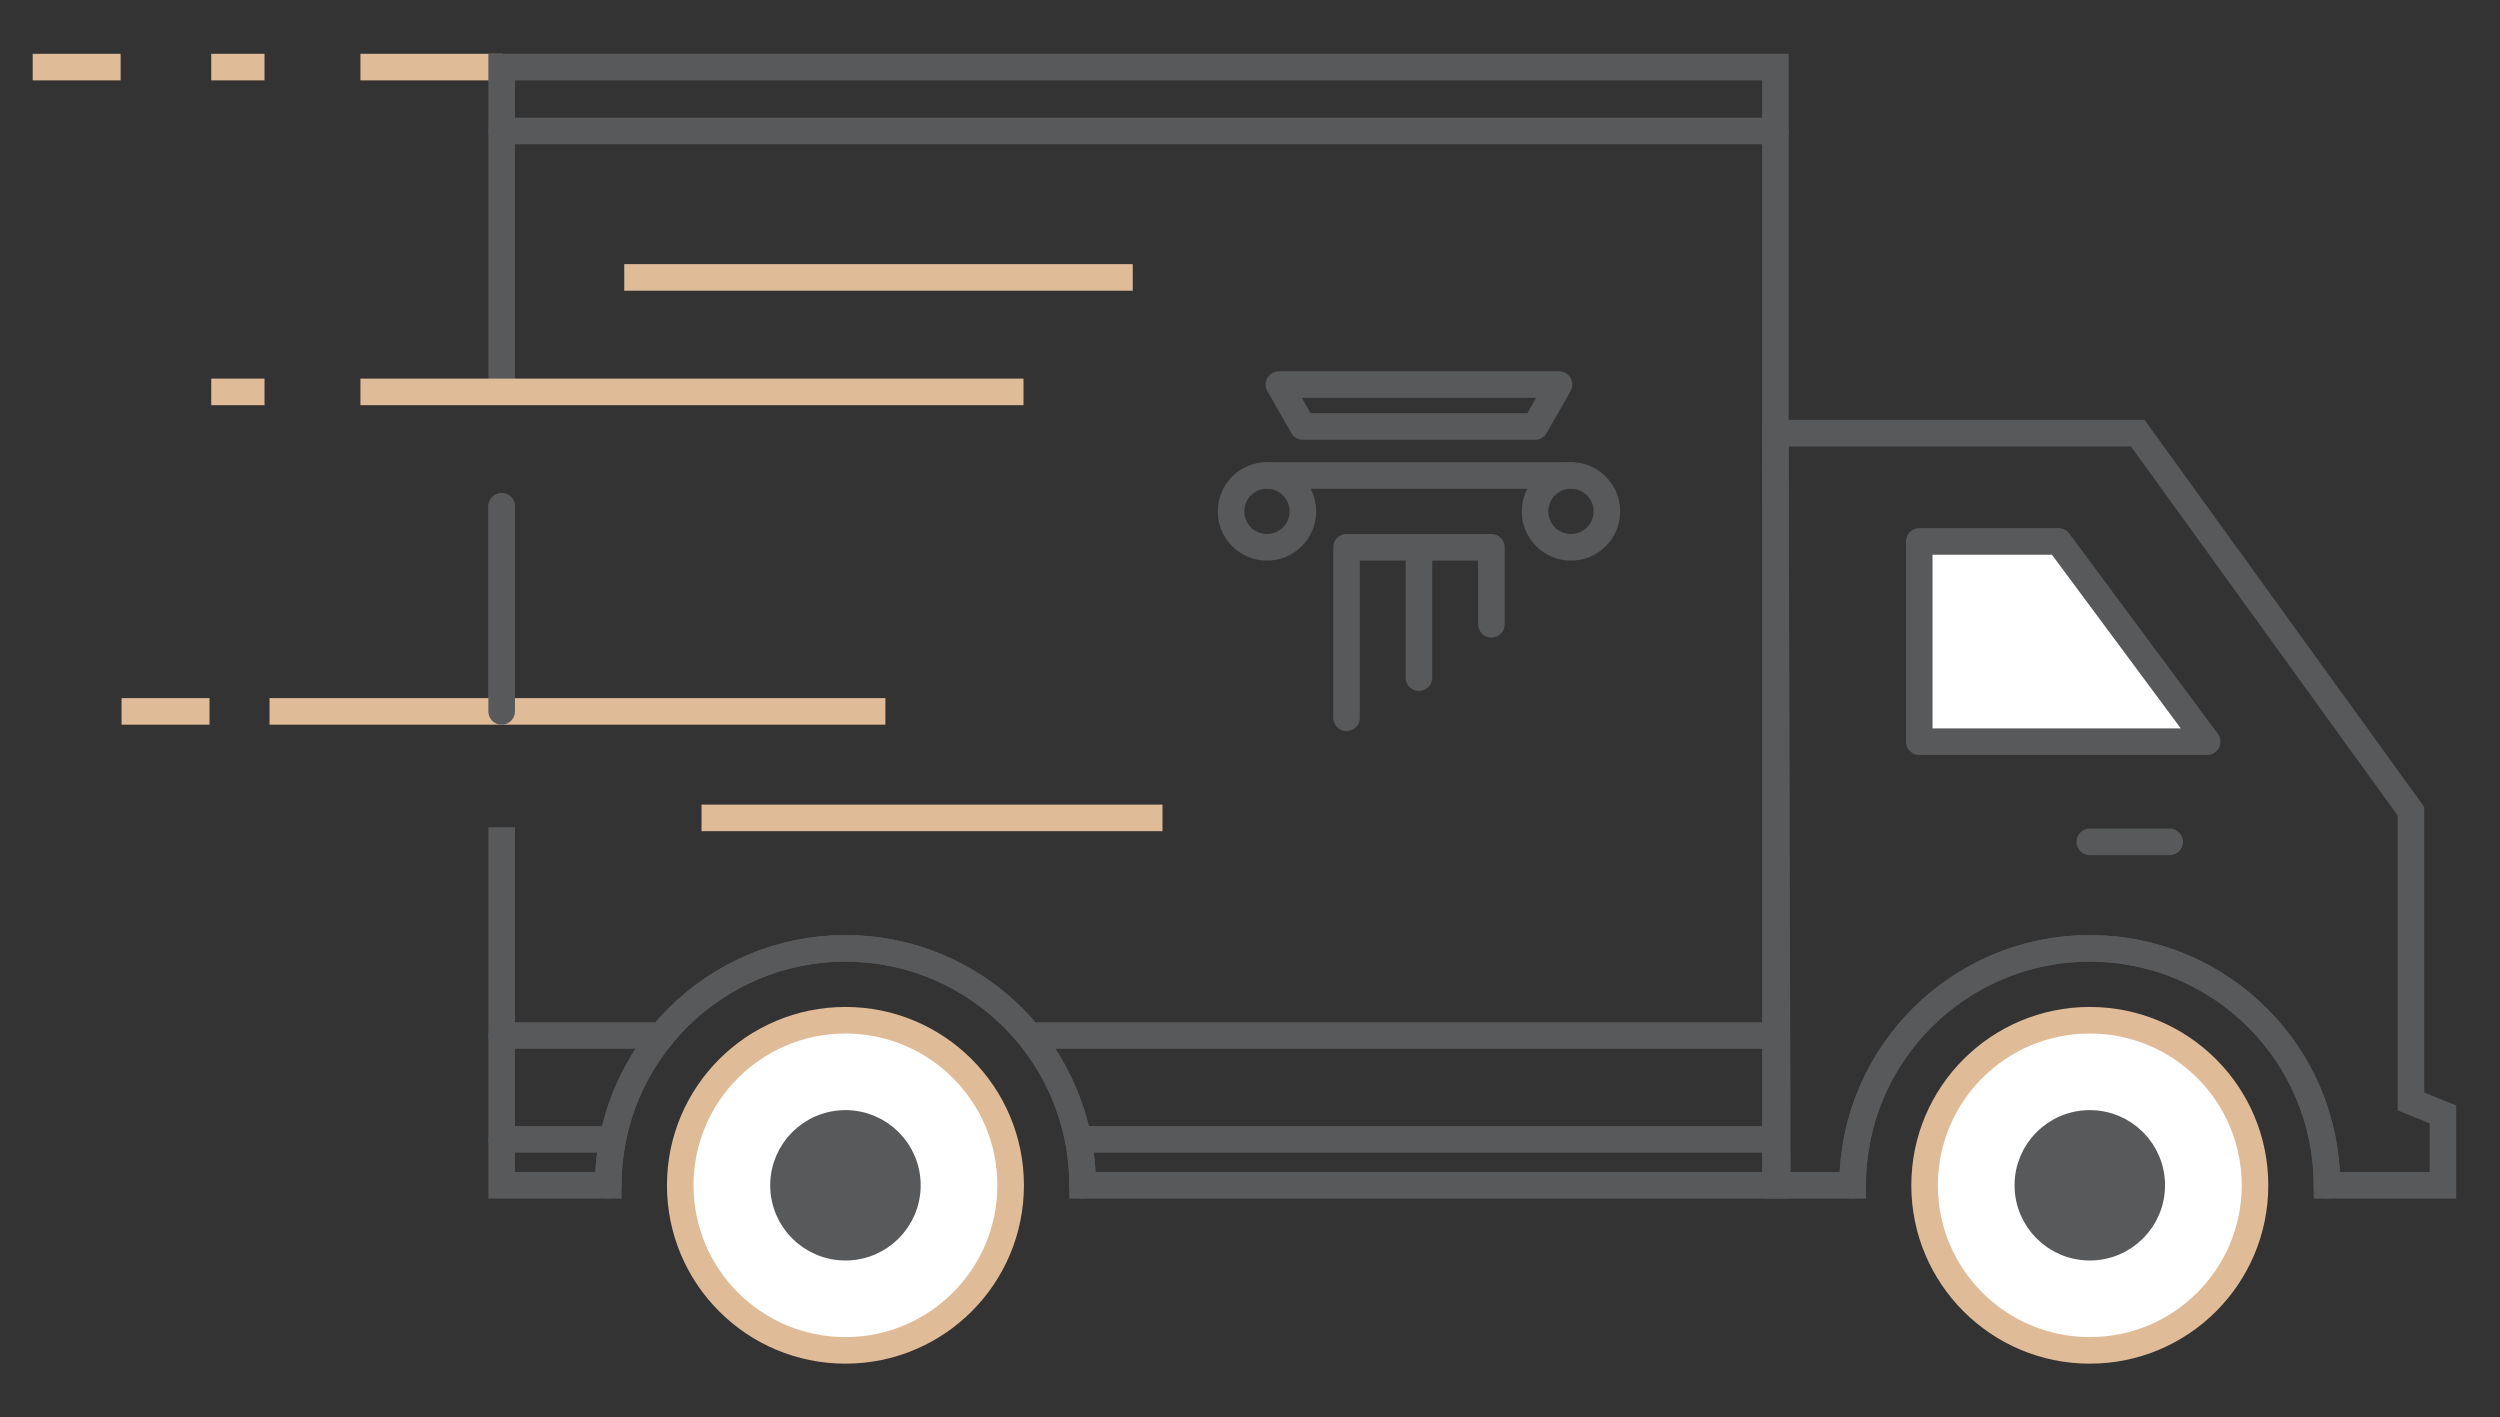 <?xml version="1.0" encoding="utf-8"?>
<!-- Generator: Adobe Illustrator 16.0.0, SVG Export Plug-In . SVG Version: 6.00 Build 0)  -->
<!DOCTYPE svg PUBLIC "-//W3C//DTD SVG 1.1//EN" "http://www.w3.org/Graphics/SVG/1.1/DTD/svg11.dtd">
<svg version="1.1" id="Слой_1" xmlns="http://www.w3.org/2000/svg" xmlns:xlink="http://www.w3.org/1999/xlink" x="0px" y="0px"
	 width="282.275px" height="160px" viewBox="0 0 282.275 160" enable-background="new 0 0 282.275 160" xml:space="preserve">
<rect x="0" y="0" width="282.275" height="160" fill="#333333" stroke="none"/>
<g>
	<defs>
		<rect id="SVGID_1_" x="-218.725" y="-2414.777" width="1440" height="3111"/>
	</defs>
	<clipPath id="SVGID_2_">
		<use xlink:href="#SVGID_1_"  overflow="visible"/>
	</clipPath>
</g>
<g>
	<defs>
		<rect id="SVGID_3_" x="235.805" y="-1654.24" width="20.975" height="64.03"/>
	</defs>
	<clipPath id="SVGID_4_">
		<use xlink:href="#SVGID_3_"  overflow="visible"/>
	</clipPath>
	<g clip-path="url(#SVGID_4_)">
		<defs>
			<rect id="SVGID_5_" x="-218.725" y="-2414.777" width="1440" height="3111"/>
		</defs>
		<clipPath id="SVGID_6_">
			<use xlink:href="#SVGID_5_"  overflow="visible"/>
		</clipPath>
	</g>
</g>
<g>
	<defs>
		<rect id="SVGID_7_" x="-218.725" y="-2414.777" width="1440" height="3111"/>
	</defs>
	<clipPath id="SVGID_8_">
		<use xlink:href="#SVGID_7_"  overflow="visible"/>
	</clipPath>
	
		<line clip-path="url(#SVGID_8_)" fill="none" stroke="#E0BB97" stroke-width="3" stroke-miterlimit="10" x1="56.775" y1="7.575" x2="40.697" y2="7.575"/>
	<path clip-path="url(#SVGID_8_)" fill="none" stroke="#58595B" stroke-width="3" stroke-miterlimit="10" d="M56.643,93.4v0.451
		v39.981h12.039c0-14.775,11.988-26.754,26.776-26.754s26.776,11.979,26.776,26.754h78.222V7.575H56.643v35.772"/>
	<path clip-path="url(#SVGID_8_)" fill="none" stroke="#58595B" stroke-width="3" stroke-miterlimit="10" d="M272.219,124.362
		v-12.325v-20.44l-30.844-42.688h-40.917l0.226,84.924h8.5c0-14.775,11.988-26.754,26.776-26.754s26.776,11.979,26.776,26.754
		h13.094v-8.005L272.219,124.362z"/>
</g>
<g>
	<defs>
		<polygon id="SVGID_9_" points="216.703,61.133 216.703,83.741 249.21,83.741 232.44,61.133 		"/>
	</defs>
	<clipPath id="SVGID_10_">
		<use xlink:href="#SVGID_9_"  overflow="visible"/>
	</clipPath>
	<g clip-path="url(#SVGID_10_)">
		<defs>
			<rect id="SVGID_11_" x="-218.725" y="-2414.777" width="1440" height="3111"/>
		</defs>
		<clipPath id="SVGID_12_">
			<use xlink:href="#SVGID_11_"  overflow="visible"/>
		</clipPath>
		<rect x="211.703" y="56.133" clip-path="url(#SVGID_12_)" fill="#FFFFFF" width="42.507" height="32.608"/>
	</g>
</g>
<g>
	<defs>
		<rect id="SVGID_13_" x="-218.725" y="-2414.777" width="1440" height="3111"/>
	</defs>
	<clipPath id="SVGID_14_">
		<use xlink:href="#SVGID_13_"  overflow="visible"/>
	</clipPath>
	
		<polyline clip-path="url(#SVGID_14_)" fill="none" stroke="#58595B" stroke-width="3" stroke-linecap="round" stroke-linejoin="round" stroke-miterlimit="10" points="
		216.703,61.133 216.703,83.741 249.21,83.741 232.44,61.133 216.703,61.133 	"/>
</g>
<g>
	<defs>
		<path id="SVGID_15_" d="M254.612,133.833c0,10.293-8.351,18.638-18.653,18.638s-18.653-8.345-18.653-18.638
			s8.351-18.637,18.653-18.637S254.612,123.54,254.612,133.833"/>
	</defs>
	<clipPath id="SVGID_16_">
		<use xlink:href="#SVGID_15_"  overflow="visible"/>
	</clipPath>
	<g clip-path="url(#SVGID_16_)">
		<defs>
			<rect id="SVGID_17_" x="-218.725" y="-2414.777" width="1440" height="3111"/>
		</defs>
		<clipPath id="SVGID_18_">
			<use xlink:href="#SVGID_17_"  overflow="visible"/>
		</clipPath>
		<rect x="212.306" y="110.196" clip-path="url(#SVGID_18_)" fill="#FFFFFF" width="47.306" height="47.274"/>
	</g>
</g>
<g>
	<defs>
		<rect id="SVGID_19_" x="-218.725" y="-2414.777" width="1440" height="3111"/>
	</defs>
	<clipPath id="SVGID_20_">
		<use xlink:href="#SVGID_19_"  overflow="visible"/>
	</clipPath>
	
		<ellipse clip-path="url(#SVGID_20_)" fill="none" stroke="#E0BB97" stroke-width="3" stroke-miterlimit="10" cx="235.959" cy="133.833" rx="18.653" ry="18.638"/>
</g>
<g>
	<defs>
		<path id="SVGID_21_" d="M242.954,133.833c0,3.86-3.132,6.989-6.995,6.989s-6.995-3.129-6.995-6.989
			c0-3.859,3.132-6.989,6.995-6.989S242.954,129.974,242.954,133.833"/>
	</defs>
	<clipPath id="SVGID_22_">
		<use xlink:href="#SVGID_21_"  overflow="visible"/>
	</clipPath>
	<g clip-path="url(#SVGID_22_)">
		<defs>
			<rect id="SVGID_23_" x="-218.725" y="-2414.777" width="1440" height="3111"/>
		</defs>
		<clipPath id="SVGID_24_">
			<use xlink:href="#SVGID_23_"  overflow="visible"/>
		</clipPath>
		<rect x="223.964" y="121.844" clip-path="url(#SVGID_24_)" fill="#FFFFFF" width="23.99" height="23.979"/>
	</g>
</g>
<g>
	<defs>
		<ellipse id="SVGID_25_" cx="235.959" cy="133.833" rx="6.995" ry="6.989"/>
	</defs>
	<clipPath id="SVGID_26_">
		<use xlink:href="#SVGID_25_"  overflow="visible"/>
	</clipPath>
	<g clip-path="url(#SVGID_26_)">
		<defs>
			<rect id="SVGID_27_" x="-218.725" y="-2414.777" width="1440" height="3111"/>
		</defs>
		<clipPath id="SVGID_28_">
			<use xlink:href="#SVGID_27_"  overflow="visible"/>
		</clipPath>
		<rect x="223.964" y="121.844" clip-path="url(#SVGID_28_)" fill="#58595B" width="23.99" height="23.979"/>
	</g>
</g>
<g>
	<defs>
		<rect id="SVGID_29_" x="-218.725" y="-2414.777" width="1440" height="3111"/>
	</defs>
	<clipPath id="SVGID_30_">
		<use xlink:href="#SVGID_29_"  overflow="visible"/>
	</clipPath>
	
		<ellipse clip-path="url(#SVGID_30_)" fill="none" stroke="#58595B" stroke-width="3" stroke-linecap="round" stroke-linejoin="round" stroke-miterlimit="10" cx="235.959" cy="133.833" rx="6.995" ry="6.989"/>
	
		<line clip-path="url(#SVGID_30_)" fill="none" stroke="#58595B" stroke-width="3" stroke-linecap="round" stroke-linejoin="round" stroke-miterlimit="10" x1="56.643" y1="57.176" x2="56.643" y2="80.323"/>
</g>
<g>
	<defs>
		<path id="SVGID_31_" d="M114.112,133.833c0,10.293-8.351,18.638-18.653,18.638s-18.653-8.345-18.653-18.638
			s8.351-18.637,18.653-18.637S114.112,123.54,114.112,133.833"/>
	</defs>
	<clipPath id="SVGID_32_">
		<use xlink:href="#SVGID_31_"  overflow="visible"/>
	</clipPath>
	<g clip-path="url(#SVGID_32_)">
		<defs>
			<rect id="SVGID_33_" x="-218.725" y="-2414.777" width="1440" height="3111"/>
		</defs>
		<clipPath id="SVGID_34_">
			<use xlink:href="#SVGID_33_"  overflow="visible"/>
		</clipPath>
		<rect x="71.806" y="110.196" clip-path="url(#SVGID_34_)" fill="#FFFFFF" width="47.306" height="47.274"/>
	</g>
</g>
<g>
	<defs>
		<rect id="SVGID_35_" x="-218.725" y="-2414.777" width="1440" height="3111"/>
	</defs>
	<clipPath id="SVGID_36_">
		<use xlink:href="#SVGID_35_"  overflow="visible"/>
	</clipPath>
	
		<ellipse clip-path="url(#SVGID_36_)" fill="none" stroke="#E0BB97" stroke-width="3" stroke-miterlimit="10" cx="95.459" cy="133.833" rx="18.653" ry="18.638"/>
	
		<path clip-path="url(#SVGID_36_)" fill="none" stroke="#58595B" stroke-width="3" stroke-linecap="round" stroke-linejoin="round" stroke-miterlimit="10" d="
		M68.683,133.833c0-14.775,11.988-26.754,26.776-26.754s26.776,11.979,26.776,26.754"/>
	
		<path clip-path="url(#SVGID_36_)" fill="none" stroke="#58595B" stroke-width="3" stroke-linecap="round" stroke-linejoin="round" stroke-miterlimit="10" d="
		M209.183,133.833c0-14.775,11.988-26.754,26.776-26.754s26.776,11.979,26.776,26.754"/>
</g>
<g>
	<defs>
		<path id="SVGID_37_" d="M102.454,133.833c0,3.86-3.132,6.989-6.995,6.989c-3.863,0-6.995-3.129-6.995-6.989
			c0-3.859,3.132-6.989,6.995-6.989C99.322,126.844,102.454,129.974,102.454,133.833"/>
	</defs>
	<clipPath id="SVGID_38_">
		<use xlink:href="#SVGID_37_"  overflow="visible"/>
	</clipPath>
	<g clip-path="url(#SVGID_38_)">
		<defs>
			<rect id="SVGID_39_" x="-218.725" y="-2414.777" width="1440" height="3111"/>
		</defs>
		<clipPath id="SVGID_40_">
			<use xlink:href="#SVGID_39_"  overflow="visible"/>
		</clipPath>
		<rect x="83.464" y="121.844" clip-path="url(#SVGID_40_)" fill="#58595B" width="23.99" height="23.979"/>
	</g>
</g>
<g>
	<defs>
		<rect id="SVGID_41_" x="-218.725" y="-2414.777" width="1440" height="3111"/>
	</defs>
	<clipPath id="SVGID_42_">
		<use xlink:href="#SVGID_41_"  overflow="visible"/>
	</clipPath>
	<path clip-path="url(#SVGID_42_)" fill="none" stroke="#58595B" stroke-miterlimit="10" d="M102.454,133.833
		c0,3.86-3.132,6.989-6.995,6.989c-3.863,0-6.995-3.129-6.995-6.989c0-3.859,3.132-6.989,6.995-6.989
		C99.322,126.844,102.454,129.974,102.454,133.833"/>
	
		<ellipse clip-path="url(#SVGID_42_)" fill="none" stroke="#58595B" stroke-width="3" stroke-linecap="round" stroke-linejoin="round" stroke-miterlimit="10" cx="95.459" cy="133.833" rx="6.995" ry="6.989"/>
	
		<line clip-path="url(#SVGID_42_)" fill="none" stroke="#E0BB97" stroke-width="3" stroke-miterlimit="10" x1="23.849" y1="7.575" x2="29.866" y2="7.575"/>
	
		<line clip-path="url(#SVGID_42_)" fill="none" stroke="#E0BB97" stroke-width="3" stroke-miterlimit="10" x1="13.619" y1="7.575" x2="3.69" y2="7.575"/>
	
		<line clip-path="url(#SVGID_42_)" fill="none" stroke="#E0BB97" stroke-width="3" stroke-miterlimit="10" x1="40.697" y1="44.25" x2="115.564" y2="44.25"/>
	
		<line clip-path="url(#SVGID_42_)" fill="none" stroke="#E0BB97" stroke-width="3" stroke-miterlimit="10" x1="70.483" y1="31.323" x2="127.899" y2="31.323"/>
	
		<line clip-path="url(#SVGID_42_)" fill="none" stroke="#E0BB97" stroke-width="3" stroke-miterlimit="10" x1="99.968" y1="80.323" x2="30.434" y2="80.323"/>
	
		<line clip-path="url(#SVGID_42_)" fill="none" stroke="#E0BB97" stroke-width="3" stroke-miterlimit="10" x1="131.258" y1="92.348" x2="79.208" y2="92.348"/>
	
		<line clip-path="url(#SVGID_42_)" fill="none" stroke="#E0BB97" stroke-width="3" stroke-miterlimit="10" x1="13.726" y1="80.323" x2="23.655" y2="80.323"/>
	
		<line clip-path="url(#SVGID_42_)" fill="none" stroke="#E0BB97" stroke-width="3" stroke-miterlimit="10" x1="23.849" y1="44.25" x2="29.866" y2="44.25"/>
	
		<line clip-path="url(#SVGID_42_)" fill="none" stroke="#58595B" stroke-width="3" stroke-linecap="round" stroke-linejoin="round" stroke-miterlimit="10" x1="244.985" y1="95.054" x2="235.959" y2="95.054"/>
	
		<line clip-path="url(#SVGID_42_)" fill="none" stroke="#58595B" stroke-width="3" stroke-linecap="round" stroke-linejoin="round" stroke-miterlimit="10" x1="200.457" y1="116.923" x2="116.515" y2="116.923"/>
	
		<line clip-path="url(#SVGID_42_)" fill="none" stroke="#58595B" stroke-width="3" stroke-linecap="round" stroke-linejoin="round" stroke-miterlimit="10" x1="74.712" y1="116.923" x2="56.643" y2="116.923"/>
	
		<line clip-path="url(#SVGID_42_)" fill="none" stroke="#58595B" stroke-width="3" stroke-linecap="round" stroke-linejoin="round" stroke-miterlimit="10" x1="200.457" y1="128.647" x2="121.731" y2="128.647"/>
	
		<line clip-path="url(#SVGID_42_)" fill="none" stroke="#58595B" stroke-width="3" stroke-linecap="round" stroke-linejoin="round" stroke-miterlimit="10" x1="68.683" y1="128.647" x2="56.644" y2="128.647"/>
	
		<line clip-path="url(#SVGID_42_)" fill="none" stroke="#58595B" stroke-width="3" stroke-linecap="round" stroke-linejoin="round" stroke-miterlimit="10" x1="200.457" y1="14.789" x2="56.643" y2="14.789"/>
	
		<line clip-path="url(#SVGID_42_)" fill="none" stroke="#58595B" stroke-width="3" stroke-linecap="round" stroke-linejoin="round" stroke-miterlimit="10" x1="56.643" y1="57.176" x2="56.643" y2="80.323"/>
	
		<circle clip-path="url(#SVGID_42_)" fill="none" stroke="#58595B" stroke-width="3" stroke-linecap="round" stroke-linejoin="round" stroke-miterlimit="10" cx="177.379" cy="57.741" r="4.057"/>
	
		<circle clip-path="url(#SVGID_42_)" fill="none" stroke="#58595B" stroke-width="3" stroke-linecap="round" stroke-linejoin="round" stroke-miterlimit="10" cx="143.053" cy="57.741" r="4.057"/>
	
		<line clip-path="url(#SVGID_42_)" fill="none" stroke="#58595B" stroke-width="3" stroke-linecap="round" stroke-linejoin="round" stroke-miterlimit="10" x1="143.052" y1="53.687" x2="177.379" y2="53.687"/>
	
		<polygon clip-path="url(#SVGID_42_)" fill="none" stroke="#58595B" stroke-width="3" stroke-linecap="round" stroke-linejoin="round" stroke-miterlimit="10" points="
		144.402,43.423 176.03,43.423 173.322,48.157 147.109,48.157 	"/>
	
		<line clip-path="url(#SVGID_42_)" fill="none" stroke="#58595B" stroke-width="3" stroke-linecap="round" stroke-linejoin="round" stroke-miterlimit="10" x1="160.216" y1="76.517" x2="160.216" y2="61.794"/>
	
		<polyline clip-path="url(#SVGID_42_)" fill="none" stroke="#58595B" stroke-width="3" stroke-linecap="round" stroke-linejoin="round" stroke-miterlimit="10" points="
		168.393,70.484 168.393,61.794 152.039,61.794 152.039,81.042 	"/>
</g>
<g>
	<defs>
		<path id="SVGID_43_" d="M69.859-848.193h66.096H69.859z"/>
	</defs>
	<clipPath id="SVGID_44_">
		<use xlink:href="#SVGID_43_"  overflow="visible"/>
	</clipPath>
	<g clip-path="url(#SVGID_44_)">
		<defs>
			<rect id="SVGID_45_" x="-218.725" y="-2414.777" width="1440" height="3111"/>
		</defs>
		<clipPath id="SVGID_46_">
			<use xlink:href="#SVGID_45_"  overflow="visible"/>
		</clipPath>
	</g>
</g>
<g>
	<defs>
		<rect id="SVGID_47_" x="-218.725" y="-2414.777" width="1440" height="3111"/>
	</defs>
	<clipPath id="SVGID_48_">
		<use xlink:href="#SVGID_47_"  overflow="visible"/>
	</clipPath>
</g>
<g>
	<defs>
		<path id="SVGID_49_" d="M69.859-838.004h66.096H69.859z"/>
	</defs>
	<clipPath id="SVGID_50_">
		<use xlink:href="#SVGID_49_"  overflow="visible"/>
	</clipPath>
	<g clip-path="url(#SVGID_50_)">
		<defs>
			<rect id="SVGID_51_" x="-218.725" y="-2414.777" width="1440" height="3111"/>
		</defs>
		<clipPath id="SVGID_52_">
			<use xlink:href="#SVGID_51_"  overflow="visible"/>
		</clipPath>
	</g>
</g>
<g>
	<defs>
		<rect id="SVGID_53_" x="-218.725" y="-2414.777" width="1440" height="3111"/>
	</defs>
	<clipPath id="SVGID_54_">
		<use xlink:href="#SVGID_53_"  overflow="visible"/>
	</clipPath>
</g>
<g>
	<defs>
		<path id="SVGID_55_" d="M50.358-820.406h105.097H50.358z"/>
	</defs>
	<clipPath id="SVGID_56_">
		<use xlink:href="#SVGID_55_"  overflow="visible"/>
	</clipPath>
	<g clip-path="url(#SVGID_56_)">
		<defs>
			<rect id="SVGID_57_" x="-218.725" y="-2414.777" width="1440" height="3111"/>
		</defs>
		<clipPath id="SVGID_58_">
			<use xlink:href="#SVGID_57_"  overflow="visible"/>
		</clipPath>
	</g>
</g>
<g>
	<defs>
		<rect id="SVGID_59_" x="-218.725" y="-2414.777" width="1440" height="3111"/>
	</defs>
	<clipPath id="SVGID_60_">
		<use xlink:href="#SVGID_59_"  overflow="visible"/>
	</clipPath>
</g>
<g>
	<defs>
		<path id="SVGID_61_" d="M50.358-810.406h105.097H50.358z"/>
	</defs>
	<clipPath id="SVGID_62_">
		<use xlink:href="#SVGID_61_"  overflow="visible"/>
	</clipPath>
	<g clip-path="url(#SVGID_62_)">
		<defs>
			<rect id="SVGID_63_" x="-218.725" y="-2414.777" width="1440" height="3111"/>
		</defs>
		<clipPath id="SVGID_64_">
			<use xlink:href="#SVGID_63_"  overflow="visible"/>
		</clipPath>
	</g>
</g>
<g>
	<defs>
		<rect id="SVGID_65_" x="-218.725" y="-2414.777" width="1440" height="3111"/>
	</defs>
	<clipPath id="SVGID_66_">
		<use xlink:href="#SVGID_65_"  overflow="visible"/>
	</clipPath>
</g>
<g>
	<defs>
		<path id="SVGID_67_" d="M50.358-800.405h105.097H50.358z"/>
	</defs>
	<clipPath id="SVGID_68_">
		<use xlink:href="#SVGID_67_"  overflow="visible"/>
	</clipPath>
	<g clip-path="url(#SVGID_68_)">
		<defs>
			<rect id="SVGID_69_" x="-218.725" y="-2414.777" width="1440" height="3111"/>
		</defs>
		<clipPath id="SVGID_70_">
			<use xlink:href="#SVGID_69_"  overflow="visible"/>
		</clipPath>
	</g>
</g>
<g>
	<defs>
		<rect id="SVGID_71_" x="-218.725" y="-2414.777" width="1440" height="3111"/>
	</defs>
	<clipPath id="SVGID_72_">
		<use xlink:href="#SVGID_71_"  overflow="visible"/>
	</clipPath>
</g>
<g>
	<defs>
		<path id="SVGID_73_" d="M50.358-790.405h105.097H50.358z"/>
	</defs>
	<clipPath id="SVGID_74_">
		<use xlink:href="#SVGID_73_"  overflow="visible"/>
	</clipPath>
	<g clip-path="url(#SVGID_74_)">
		<defs>
			<rect id="SVGID_75_" x="-218.725" y="-2414.777" width="1440" height="3111"/>
		</defs>
		<clipPath id="SVGID_76_">
			<use xlink:href="#SVGID_75_"  overflow="visible"/>
		</clipPath>
	</g>
</g>
<g>
	<defs>
		<rect id="SVGID_77_" x="-218.725" y="-2414.777" width="1440" height="3111"/>
	</defs>
	<clipPath id="SVGID_78_">
		<use xlink:href="#SVGID_77_"  overflow="visible"/>
	</clipPath>
</g>
<g>
	<defs>
		<path id="SVGID_79_" d="M50.358-780.405h105.097H50.358z"/>
	</defs>
	<clipPath id="SVGID_80_">
		<use xlink:href="#SVGID_79_"  overflow="visible"/>
	</clipPath>
	<g clip-path="url(#SVGID_80_)">
		<defs>
			<rect id="SVGID_81_" x="-218.725" y="-2414.777" width="1440" height="3111"/>
		</defs>
		<clipPath id="SVGID_82_">
			<use xlink:href="#SVGID_81_"  overflow="visible"/>
		</clipPath>
	</g>
</g>
<g>
	<defs>
		<rect id="SVGID_83_" x="-218.725" y="-2414.777" width="1440" height="3111"/>
	</defs>
	<clipPath id="SVGID_84_">
		<use xlink:href="#SVGID_83_"  overflow="visible"/>
	</clipPath>
</g>
<g>
	<defs>
		<path id="SVGID_85_" d="M50.358-770.405h105.097H50.358z"/>
	</defs>
	<clipPath id="SVGID_86_">
		<use xlink:href="#SVGID_85_"  overflow="visible"/>
	</clipPath>
	<g clip-path="url(#SVGID_86_)">
		<defs>
			<rect id="SVGID_87_" x="-218.725" y="-2414.777" width="1440" height="3111"/>
		</defs>
		<clipPath id="SVGID_88_">
			<use xlink:href="#SVGID_87_"  overflow="visible"/>
		</clipPath>
	</g>
</g>
<g>
	<defs>
		<rect id="SVGID_89_" x="-218.725" y="-2414.777" width="1440" height="3111"/>
	</defs>
	<clipPath id="SVGID_90_">
		<use xlink:href="#SVGID_89_"  overflow="visible"/>
	</clipPath>
</g>
<g>
	<defs>
		<path id="SVGID_91_" d="M64.369-760.406h77.075H64.369z"/>
	</defs>
	<clipPath id="SVGID_92_">
		<use xlink:href="#SVGID_91_"  overflow="visible"/>
	</clipPath>
	<g clip-path="url(#SVGID_92_)">
		<defs>
			<rect id="SVGID_93_" x="-218.725" y="-2414.777" width="1440" height="3111"/>
		</defs>
		<clipPath id="SVGID_94_">
			<use xlink:href="#SVGID_93_"  overflow="visible"/>
		</clipPath>
	</g>
</g>
<g>
	<defs>
		<rect id="SVGID_95_" x="-218.725" y="-2414.777" width="1440" height="3111"/>
	</defs>
	<clipPath id="SVGID_96_">
		<use xlink:href="#SVGID_95_"  overflow="visible"/>
	</clipPath>
</g>
<g>
	<defs>
		<polyline id="SVGID_97_" points="81.622,-714.973 89.122,-719.64 95.955,-710.64 101.622,-714.973 114.622,-714.973 		"/>
	</defs>
	<clipPath id="SVGID_98_">
		<use xlink:href="#SVGID_97_"  overflow="visible"/>
	</clipPath>
	<g clip-path="url(#SVGID_98_)">
		<defs>
			<rect id="SVGID_99_" x="-218.725" y="-2414.777" width="1440" height="3111"/>
		</defs>
		<clipPath id="SVGID_100_">
			<use xlink:href="#SVGID_99_"  overflow="visible"/>
		</clipPath>
	</g>
</g>
<g>
	<defs>
		<rect id="SVGID_101_" x="-218.725" y="-2414.777" width="1440" height="3111"/>
	</defs>
	<clipPath id="SVGID_102_">
		<use xlink:href="#SVGID_101_"  overflow="visible"/>
	</clipPath>
</g>
<g>
	<defs>
		<circle id="SVGID_103_" cx="138.956" cy="-714.973" r="16.5"/>
	</defs>
	<clipPath id="SVGID_104_">
		<use xlink:href="#SVGID_103_"  overflow="visible"/>
	</clipPath>
	<g clip-path="url(#SVGID_104_)">
		<defs>
			<rect id="SVGID_105_" x="-218.725" y="-2414.777" width="1440" height="3111"/>
		</defs>
		<clipPath id="SVGID_106_">
			<use xlink:href="#SVGID_105_"  overflow="visible"/>
		</clipPath>
	</g>
</g>
<g>
	<defs>
		<rect id="SVGID_107_" x="-218.725" y="-2414.777" width="1440" height="3111"/>
	</defs>
	<clipPath id="SVGID_108_">
		<use xlink:href="#SVGID_107_"  overflow="visible"/>
	</clipPath>
</g>
<g>
	<defs>
		<path id="SVGID_109_" d="M149.673-714.973c0,5.92-4.798,10.719-10.718,10.719c-5.919,0-10.718-4.799-10.718-10.719
			s4.799-10.718,10.718-10.718C144.875-725.69,149.673-720.893,149.673-714.973"/>
	</defs>
	<clipPath id="SVGID_110_">
		<use xlink:href="#SVGID_109_"  overflow="visible"/>
	</clipPath>
	<g clip-path="url(#SVGID_110_)">
		<defs>
			<rect id="SVGID_111_" x="-218.725" y="-2414.777" width="1440" height="3111"/>
		</defs>
		<clipPath id="SVGID_112_">
			<use xlink:href="#SVGID_111_"  overflow="visible"/>
		</clipPath>
	</g>
</g>
<g>
	<defs>
		<rect id="SVGID_113_" x="-218.725" y="-2414.777" width="1440" height="3111"/>
	</defs>
	<clipPath id="SVGID_114_">
		<use xlink:href="#SVGID_113_"  overflow="visible"/>
	</clipPath>
</g>
<g>
	<defs>
		<rect id="SVGID_115_" x="217.956" y="-797.092" width="10" height="69.42"/>
	</defs>
	<clipPath id="SVGID_116_">
		<use xlink:href="#SVGID_115_"  overflow="visible"/>
	</clipPath>
	<g clip-path="url(#SVGID_116_)">
		<defs>
			<rect id="SVGID_117_" x="-218.725" y="-2414.777" width="1440" height="3111"/>
		</defs>
		<clipPath id="SVGID_118_">
			<use xlink:href="#SVGID_117_"  overflow="visible"/>
		</clipPath>
	</g>
</g>
<g>
	<defs>
		<path id="SVGID_119_" d="M150.932-884.626c0,2.368-1.92,4.288-4.288,4.288H59.17c-2.368,0-4.288-1.92-4.288-4.288v-22.083
			c0-2.368,1.92-4.288,4.288-4.288h87.474c2.368,0,4.288,1.92,4.288,4.288V-884.626z"/>
	</defs>
	<clipPath id="SVGID_120_">
		<use xlink:href="#SVGID_119_"  overflow="visible"/>
	</clipPath>
	<g clip-path="url(#SVGID_120_)">
		<defs>
			<rect id="SVGID_121_" x="-218.725" y="-2414.777" width="1440" height="3111"/>
		</defs>
		<clipPath id="SVGID_122_">
			<use xlink:href="#SVGID_121_"  overflow="visible"/>
		</clipPath>
	</g>
</g>
<g>
	<defs>
		<rect id="SVGID_123_" x="-218.725" y="-2414.777" width="1440" height="3111"/>
	</defs>
	<clipPath id="SVGID_124_">
		<use xlink:href="#SVGID_123_"  overflow="visible"/>
	</clipPath>
</g>
<g>
	<defs>
		<path id="SVGID_125_" d="M150.932-884.626c0,2.368-1.92,4.288-4.288,4.288H59.17c-2.368,0-4.288-1.92-4.288-4.288v-22.083
			c0-2.368,1.92-4.288,4.288-4.288h87.474c2.368,0,4.288,1.92,4.288,4.288V-884.626z"/>
	</defs>
	<clipPath id="SVGID_126_">
		<use xlink:href="#SVGID_125_"  overflow="visible"/>
	</clipPath>
	<g clip-path="url(#SVGID_126_)">
		<defs>
			<rect id="SVGID_127_" x="-218.725" y="-2414.777" width="1440" height="3111"/>
		</defs>
		<clipPath id="SVGID_128_">
			<use xlink:href="#SVGID_127_"  overflow="visible"/>
		</clipPath>
	</g>
</g>
<g>
	<defs>
		<rect id="SVGID_129_" x="-218.725" y="-2414.777" width="1440" height="3111"/>
	</defs>
	<clipPath id="SVGID_130_">
		<use xlink:href="#SVGID_129_"  overflow="visible"/>
	</clipPath>
</g>
<g>
	<defs>
		<path id="SVGID_131_" d="M150.932-884.626c0,2.368-1.92,4.288-4.288,4.288H59.17c-2.368,0-4.288-1.92-4.288-4.288v-22.083
			c0-2.368,1.92-4.288,4.288-4.288h87.474c2.368,0,4.288,1.92,4.288,4.288V-884.626z"/>
	</defs>
	<clipPath id="SVGID_132_">
		<use xlink:href="#SVGID_131_"  overflow="visible"/>
	</clipPath>
	<g clip-path="url(#SVGID_132_)">
		<defs>
			<rect id="SVGID_133_" x="-218.725" y="-2414.777" width="1440" height="3111"/>
		</defs>
		<clipPath id="SVGID_134_">
			<use xlink:href="#SVGID_133_"  overflow="visible"/>
		</clipPath>
	</g>
</g>
<g>
	<defs>
		<rect id="SVGID_135_" x="-218.725" y="-2414.777" width="1440" height="3111"/>
	</defs>
	<clipPath id="SVGID_136_">
		<use xlink:href="#SVGID_135_"  overflow="visible"/>
	</clipPath>
</g>
<g>
	<defs>
		<path id="SVGID_137_" d="M236.956-792.093c0-2.762-2.239-5-5-5h-36c-2.761,0-5,2.238-5,5v59.421c0,2.762,2.239,5,5,5h36
			c2.761,0,5-2.238,5-5V-792.093z"/>
	</defs>
	<clipPath id="SVGID_138_">
		<use xlink:href="#SVGID_137_"  overflow="visible"/>
	</clipPath>
	<g clip-path="url(#SVGID_138_)">
		<defs>
			<rect id="SVGID_139_" x="-218.725" y="-2414.777" width="1440" height="3111"/>
		</defs>
		<clipPath id="SVGID_140_">
			<use xlink:href="#SVGID_139_"  overflow="visible"/>
		</clipPath>
	</g>
</g>
<g>
	<defs>
		<rect id="SVGID_141_" x="-218.725" y="-2414.777" width="1440" height="3111"/>
	</defs>
	<clipPath id="SVGID_142_">
		<use xlink:href="#SVGID_141_"  overflow="visible"/>
	</clipPath>
</g>
<g>
	<defs>
		<rect id="SVGID_143_" x="217.956" y="-797.092" width="10" height="69.42"/>
	</defs>
	<clipPath id="SVGID_144_">
		<use xlink:href="#SVGID_143_"  overflow="visible"/>
	</clipPath>
	<g clip-path="url(#SVGID_144_)">
		<defs>
			<rect id="SVGID_145_" x="-218.725" y="-2414.777" width="1440" height="3111"/>
		</defs>
		<clipPath id="SVGID_146_">
			<use xlink:href="#SVGID_145_"  overflow="visible"/>
		</clipPath>
	</g>
</g>
<rect x="-218.725" y="-2414.777" fill="none" width="1440" height="3111"/>
<g>
	<defs>
		<rect id="SVGID_147_" x="114.763" y="-1300.742" width="6.814" height="6.816"/>
	</defs>
	<clipPath id="SVGID_148_">
		<use xlink:href="#SVGID_147_"  overflow="visible"/>
	</clipPath>
	<g clip-path="url(#SVGID_148_)">
		<defs>
			<rect id="SVGID_149_" x="-218.725" y="-2414.777" width="1440" height="3111"/>
		</defs>
		<clipPath id="SVGID_150_">
			<use xlink:href="#SVGID_149_"  overflow="visible"/>
		</clipPath>
	</g>
</g>
<g>
	<defs>
		<rect id="SVGID_151_" x="127.1" y="-1300.742" width="6.814" height="6.816"/>
	</defs>
	<clipPath id="SVGID_152_">
		<use xlink:href="#SVGID_151_"  overflow="visible"/>
	</clipPath>
	<g clip-path="url(#SVGID_152_)">
		<defs>
			<rect id="SVGID_153_" x="-218.725" y="-2414.777" width="1440" height="3111"/>
		</defs>
		<clipPath id="SVGID_154_">
			<use xlink:href="#SVGID_153_"  overflow="visible"/>
		</clipPath>
	</g>
</g>
<g>
	<defs>
		<rect id="SVGID_155_" x="139.437" y="-1300.742" width="6.815" height="6.816"/>
	</defs>
	<clipPath id="SVGID_156_">
		<use xlink:href="#SVGID_155_"  overflow="visible"/>
	</clipPath>
	<g clip-path="url(#SVGID_156_)">
		<defs>
			<rect id="SVGID_157_" x="-218.725" y="-2414.777" width="1440" height="3111"/>
		</defs>
		<clipPath id="SVGID_158_">
			<use xlink:href="#SVGID_157_"  overflow="visible"/>
		</clipPath>
	</g>
</g>
<g>
	<defs>
		<rect id="SVGID_159_" x="151.774" y="-1300.742" width="6.814" height="6.816"/>
	</defs>
	<clipPath id="SVGID_160_">
		<use xlink:href="#SVGID_159_"  overflow="visible"/>
	</clipPath>
	<g clip-path="url(#SVGID_160_)">
		<defs>
			<rect id="SVGID_161_" x="-218.725" y="-2414.777" width="1440" height="3111"/>
		</defs>
		<clipPath id="SVGID_162_">
			<use xlink:href="#SVGID_161_"  overflow="visible"/>
		</clipPath>
	</g>
</g>
<g>
	<defs>
		<rect id="SVGID_163_" x="164.111" y="-1300.742" width="6.815" height="6.816"/>
	</defs>
	<clipPath id="SVGID_164_">
		<use xlink:href="#SVGID_163_"  overflow="visible"/>
	</clipPath>
	<g clip-path="url(#SVGID_164_)">
		<defs>
			<rect id="SVGID_165_" x="-218.725" y="-2414.777" width="1440" height="3111"/>
		</defs>
		<clipPath id="SVGID_166_">
			<use xlink:href="#SVGID_165_"  overflow="visible"/>
		</clipPath>
	</g>
</g>
<g>
	<defs>
		<rect id="SVGID_167_" x="176.449" y="-1300.742" width="6.815" height="6.816"/>
	</defs>
	<clipPath id="SVGID_168_">
		<use xlink:href="#SVGID_167_"  overflow="visible"/>
	</clipPath>
	<g clip-path="url(#SVGID_168_)">
		<defs>
			<rect id="SVGID_169_" x="-218.725" y="-2414.777" width="1440" height="3111"/>
		</defs>
		<clipPath id="SVGID_170_">
			<use xlink:href="#SVGID_169_"  overflow="visible"/>
		</clipPath>
	</g>
</g>
<g>
	<defs>
		<rect id="SVGID_171_" x="224.786" y="-1227.033" width="20.585" height="62.897"/>
	</defs>
	<clipPath id="SVGID_172_">
		<use xlink:href="#SVGID_171_"  overflow="visible"/>
	</clipPath>
	<g clip-path="url(#SVGID_172_)">
		<defs>
			<rect id="SVGID_173_" x="-218.725" y="-2414.777" width="1440" height="3111"/>
		</defs>
		<clipPath id="SVGID_174_">
			<use xlink:href="#SVGID_173_"  overflow="visible"/>
		</clipPath>
	</g>
</g>
<g>
	<defs>
		<rect id="SVGID_175_" x="-218.725" y="-2414.777" width="1440" height="3111"/>
	</defs>
	<clipPath id="SVGID_176_">
		<use xlink:href="#SVGID_175_"  overflow="visible"/>
	</clipPath>
</g>
<g>
	<defs>
		<polygon id="SVGID_177_" points="230.544,-2039.399 240.25,-2049.104 261.585,-2027.769 267.005,-2033.189 245.669,-2054.524 
			255.375,-2064.229 196.792,-2097.984 		"/>
	</defs>
	<clipPath id="SVGID_178_">
		<use xlink:href="#SVGID_177_"  overflow="visible"/>
	</clipPath>
	<g clip-path="url(#SVGID_178_)">
		<defs>
			<rect id="SVGID_179_" x="-218.725" y="-2414.777" width="1440" height="3111"/>
		</defs>
		<clipPath id="SVGID_180_">
			<use xlink:href="#SVGID_179_"  overflow="visible"/>
		</clipPath>
	</g>
</g>
<g>
	<defs>
		<rect id="SVGID_181_" x="-218.725" y="-2414.777" width="1440" height="3111"/>
	</defs>
	<clipPath id="SVGID_182_">
		<use xlink:href="#SVGID_181_"  overflow="visible"/>
	</clipPath>
</g>
<g>
	<defs>
		<path id="SVGID_183_" d="M43.122-2065.883c0,0.675,0.548,1.223,1.224,1.223h57.126h40.669h47.062c0.677,0,1.224-0.548,1.224-1.223
			v-53.183v-72.769c0-0.675-0.547-1.223-1.224-1.223h-47.062c-0.675,0-1.222,0.548-1.222,1.223v54.272h-39.447h-5.804v-1.779
			c0-1.059-0.861-1.919-1.919-1.919h-3.286c-0.675,0-1.223,0.547-1.223,1.223c0,0.676,0.548,1.225,1.223,1.225h2.756v1.25h-4.794
			v-2.475c0-0.676-0.548-1.223-1.224-1.223c-0.677,0-1.224,0.547-1.224,1.223v2.475h-4.795v-1.25h2.752
			c0.678,0,1.225-0.549,1.225-1.225c0-0.676-0.547-1.223-1.225-1.223h-3.282c-1.058,0-1.918,0.86-1.918,1.919v1.779H67.087v-1.779
			c0-1.059-0.862-1.919-1.917-1.919h-3.286c-0.676,0-1.224,0.547-1.224,1.223c0,0.676,0.548,1.225,1.224,1.225h2.754v1.25h-4.795
			v-2.475c0-0.676-0.547-1.223-1.223-1.223c-0.677,0-1.225,0.547-1.225,1.223v2.475H52.6v-1.25h2.755
			c0.677,0,1.224-0.549,1.224-1.225c0-0.676-0.547-1.223-1.224-1.223H52.07c-1.057,0-1.917,0.86-1.917,1.919v1.779h-5.807
			c-0.676,0-1.224,0.548-1.224,1.224V-2065.883z M143.366-2136.339v-54.271h44.613v70.32h-44.613V-2136.339z M143.366-2067.108
			h44.613v-50.733h-44.613V-2067.108z M123.033-2076.899h17.886v-40.942h-17.886V-2076.899z M102.697-2132.122h38.222v-2.993
			h-38.222V-2132.122z M102.697-2120.289h38.222v-9.384h-38.222V-2120.289z M102.697-2076.899h17.887v-40.942h-17.887V-2076.899z
			 M102.697-2067.108h38.222v-7.344h-38.222V-2067.108z M45.57-2126.343h54.679v-8.772H45.57V-2126.343z M45.57-2123.894h54.679
			v6.733h-3.945v-2.789c0-0.676-0.548-1.224-1.223-1.224H50.74c-0.677,0-1.225,0.548-1.225,1.224v2.789H45.57V-2123.894z
			 M51.963-2117.161h41.893v-1.564H51.963V-2117.161z M45.57-2111.857h54.679v-2.857H45.57V-2111.857z M51.963-2082.34h41.893
			v-8.909H51.963V-2082.34z M63.407-2093.698c0.604-4.712,4.631-8.367,9.503-8.367c4.873,0,8.899,3.655,9.503,8.367H63.407z
			 M84.886-2093.698c-0.615-6.065-5.752-10.815-11.976-10.815c-6.225,0-11.361,4.75-11.976,10.815h-8.971v-15.711h41.893v15.711
			H84.886z M45.57-2109.409h3.945v28.293c0,0.676,0.548,1.225,1.225,1.225h44.341c0.675,0,1.223-0.549,1.223-1.225v-28.293h3.945
			v32.51H45.57V-2109.409z M45.57-2067.108h54.679v-7.344H45.57V-2067.108z"/>
	</defs>
	<clipPath id="SVGID_184_">
		<use xlink:href="#SVGID_183_"  overflow="visible"/>
	</clipPath>
	<g clip-path="url(#SVGID_184_)">
		<defs>
			<rect id="SVGID_185_" x="-218.725" y="-2414.777" width="1440" height="3111"/>
		</defs>
		<clipPath id="SVGID_186_">
			<use xlink:href="#SVGID_185_"  overflow="visible"/>
		</clipPath>
	</g>
</g>
<g>
	<defs>
		<path id="SVGID_187_" d="M87.974-2132.513c-0.892,0-1.616,0.724-1.616,1.616c0,0.891,0.724,1.614,1.616,1.614
			c0.891,0,1.614-0.723,1.614-1.614C89.588-2131.789,88.865-2132.513,87.974-2132.513"/>
	</defs>
	<clipPath id="SVGID_188_">
		<use xlink:href="#SVGID_187_"  overflow="visible"/>
	</clipPath>
	<g clip-path="url(#SVGID_188_)">
		<defs>
			<rect id="SVGID_189_" x="-218.725" y="-2414.777" width="1440" height="3111"/>
		</defs>
		<clipPath id="SVGID_190_">
			<use xlink:href="#SVGID_189_"  overflow="visible"/>
		</clipPath>
	</g>
</g>
<g>
	<defs>
		<path id="SVGID_191_" d="M81.07-2132.122H64.749c-0.677,0-1.225,0.549-1.225,1.225c0,0.675,0.548,1.223,1.225,1.223H81.07
			c0.677,0,1.225-0.548,1.225-1.223C82.295-2131.573,81.747-2132.122,81.07-2132.122"/>
	</defs>
	<clipPath id="SVGID_192_">
		<use xlink:href="#SVGID_191_"  overflow="visible"/>
	</clipPath>
	<g clip-path="url(#SVGID_192_)">
		<defs>
			<rect id="SVGID_193_" x="-218.725" y="-2414.777" width="1440" height="3111"/>
		</defs>
		<clipPath id="SVGID_194_">
			<use xlink:href="#SVGID_193_"  overflow="visible"/>
		</clipPath>
	</g>
</g>
<g>
	<defs>
		<path id="SVGID_195_" d="M93.379-2132.513c-0.891,0-1.615,0.724-1.615,1.616c0,0.891,0.724,1.614,1.615,1.614
			c0.893,0,1.615-0.723,1.615-1.614C94.995-2131.789,94.272-2132.513,93.379-2132.513"/>
	</defs>
	<clipPath id="SVGID_196_">
		<use xlink:href="#SVGID_195_"  overflow="visible"/>
	</clipPath>
	<g clip-path="url(#SVGID_196_)">
		<defs>
			<rect id="SVGID_197_" x="-218.725" y="-2414.777" width="1440" height="3111"/>
		</defs>
		<clipPath id="SVGID_198_">
			<use xlink:href="#SVGID_197_"  overflow="visible"/>
		</clipPath>
	</g>
</g>
<g>
	<defs>
		<path id="SVGID_199_" d="M116.027-2114.848c-0.676,0-1.225,0.549-1.225,1.225v16.253c0,0.675,0.549,1.224,1.225,1.224
			c0.677,0,1.225-0.549,1.225-1.224v-16.253C117.252-2114.299,116.704-2114.848,116.027-2114.848"/>
	</defs>
	<clipPath id="SVGID_200_">
		<use xlink:href="#SVGID_199_"  overflow="visible"/>
	</clipPath>
	<g clip-path="url(#SVGID_200_)">
		<defs>
			<rect id="SVGID_201_" x="-218.725" y="-2414.777" width="1440" height="3111"/>
		</defs>
		<clipPath id="SVGID_202_">
			<use xlink:href="#SVGID_201_"  overflow="visible"/>
		</clipPath>
	</g>
</g>
<g>
	<defs>
		<path id="SVGID_203_" d="M136.565-2174.798c0.676,0,1.223-0.548,1.223-1.224c0-0.676-0.547-1.225-1.223-1.225h-29.516
			c-0.675,0-1.224,0.549-1.224,1.225c0,0.676,0.549,1.224,1.224,1.224h6.937v13.976h-3.375c-0.438,0-0.842,0.233-1.06,0.612
			c-0.219,0.379-0.219,0.846,0,1.225l4.6,7.957c0.219,0.379,0.623,0.611,1.059,0.611c0.438,0,0.842-0.232,1.061-0.611l4.6-7.957
			c0.219-0.379,0.219-0.846,0.001-1.225c-0.219-0.379-0.623-0.612-1.061-0.612h-3.376v-13.976h10.745v14.87l-4.437,7.673
			c-0.217,0.379-0.217,0.846,0,1.226c0.219,0.378,0.624,0.612,1.06,0.612h9.2c0.007-0.001,0.012-0.001,0.018,0
			c0.675,0,1.224-0.549,1.224-1.224c0-0.29-0.101-0.557-0.27-0.767l-4.348-7.52v-14.87H136.565z M117.69-2158.374l-2.48,4.287
			l-2.478-4.287H117.69z M130.882-2152.866h-4.957l2.478-4.286L130.882-2152.866z"/>
	</defs>
	<clipPath id="SVGID_204_">
		<use xlink:href="#SVGID_203_"  overflow="visible"/>
	</clipPath>
	<g clip-path="url(#SVGID_204_)">
		<defs>
			<rect id="SVGID_205_" x="-218.725" y="-2414.777" width="1440" height="3111"/>
		</defs>
		<clipPath id="SVGID_206_">
			<use xlink:href="#SVGID_205_"  overflow="visible"/>
		</clipPath>
	</g>
</g>
<g>
	<defs>
		<path id="SVGID_207_" d="M127.588-2096.146c0.676,0,1.224-0.549,1.224-1.225v-16.253c0-0.675-0.548-1.224-1.224-1.224
			c-0.677,0-1.225,0.549-1.225,1.224v16.253C126.363-2096.695,126.912-2096.146,127.588-2096.146"/>
	</defs>
	<clipPath id="SVGID_208_">
		<use xlink:href="#SVGID_207_"  overflow="visible"/>
	</clipPath>
	<g clip-path="url(#SVGID_208_)">
		<defs>
			<rect id="SVGID_209_" x="-218.725" y="-2414.777" width="1440" height="3111"/>
		</defs>
		<clipPath id="SVGID_210_">
			<use xlink:href="#SVGID_209_"  overflow="visible"/>
		</clipPath>
	</g>
</g>
<g>
	<defs>
		<path id="SVGID_211_" d="M130.173-2126.342h-16.731c-0.676,0-1.224,0.549-1.224,1.225c0,0.675,0.548,1.223,1.224,1.223h16.731
			c0.676,0,1.224-0.548,1.224-1.223C131.397-2125.793,130.849-2126.342,130.173-2126.342"/>
	</defs>
	<clipPath id="SVGID_212_">
		<use xlink:href="#SVGID_211_"  overflow="visible"/>
	</clipPath>
	<g clip-path="url(#SVGID_212_)">
		<defs>
			<rect id="SVGID_213_" x="-218.725" y="-2414.777" width="1440" height="3111"/>
		</defs>
		<clipPath id="SVGID_214_">
			<use xlink:href="#SVGID_213_"  overflow="visible"/>
		</clipPath>
	</g>
</g>
<g>
	<defs>
		<path id="SVGID_215_" d="M52.439-2132.513c-0.892,0-1.615,0.724-1.615,1.616c0,0.891,0.723,1.614,1.615,1.614
			s1.616-0.723,1.616-1.614C54.055-2131.789,53.331-2132.513,52.439-2132.513"/>
	</defs>
	<clipPath id="SVGID_216_">
		<use xlink:href="#SVGID_215_"  overflow="visible"/>
	</clipPath>
	<g clip-path="url(#SVGID_216_)">
		<defs>
			<rect id="SVGID_217_" x="-218.725" y="-2414.777" width="1440" height="3111"/>
		</defs>
		<clipPath id="SVGID_218_">
			<use xlink:href="#SVGID_217_"  overflow="visible"/>
		</clipPath>
	</g>
</g>
<g>
	<defs>
		<path id="SVGID_219_" d="M147.311-2155.79c-0.678,0-1.225,0.548-1.225,1.224v17.137c0,0.676,0.547,1.225,1.225,1.225
			c0.676,0,1.224-0.549,1.224-1.225v-17.137C148.535-2155.242,147.987-2155.79,147.311-2155.79"/>
	</defs>
	<clipPath id="SVGID_220_">
		<use xlink:href="#SVGID_219_"  overflow="visible"/>
	</clipPath>
	<g clip-path="url(#SVGID_220_)">
		<defs>
			<rect id="SVGID_221_" x="-218.725" y="-2414.777" width="1440" height="3111"/>
		</defs>
		<clipPath id="SVGID_222_">
			<use xlink:href="#SVGID_221_"  overflow="visible"/>
		</clipPath>
	</g>
</g>
<g>
	<defs>
		<path id="SVGID_223_" d="M147.311-2111.313c-0.678,0-1.225,0.549-1.225,1.225v13.6c0,0.677,0.547,1.224,1.225,1.224
			c0.676,0,1.224-0.547,1.224-1.224v-13.6C148.535-2110.764,147.987-2111.313,147.311-2111.313"/>
	</defs>
	<clipPath id="SVGID_224_">
		<use xlink:href="#SVGID_223_"  overflow="visible"/>
	</clipPath>
	<g clip-path="url(#SVGID_224_)">
		<defs>
			<rect id="SVGID_225_" x="-218.725" y="-2414.777" width="1440" height="3111"/>
		</defs>
		<clipPath id="SVGID_226_">
			<use xlink:href="#SVGID_225_"  overflow="visible"/>
		</clipPath>
	</g>
</g>
<g>
	<defs>
		<path id="SVGID_227_" d="M89.23-2193.161H56.587c-0.676,0-1.224,0.549-1.224,1.225v8.009l-11.94,13.732
			c-0.317,0.362-0.39,0.875-0.191,1.311c0.199,0.437,0.633,0.717,1.114,0.717h57.126c0.48,0,0.915-0.28,1.114-0.717
			c0.199-0.436,0.125-0.949-0.19-1.311l-11.941-13.732v-8.009C90.456-2192.612,89.908-2193.161,89.23-2193.161z M57.812-2184.693
			h30.195v-6.019H57.812V-2184.693z M98.787-2170.616H47.033l10.112-11.629h31.529L98.787-2170.616z"/>
	</defs>
	<clipPath id="SVGID_228_">
		<use xlink:href="#SVGID_227_"  overflow="visible"/>
	</clipPath>
	<g clip-path="url(#SVGID_228_)">
		<defs>
			<rect id="SVGID_229_" x="-218.725" y="-2414.777" width="1440" height="3111"/>
		</defs>
		<clipPath id="SVGID_230_">
			<use xlink:href="#SVGID_229_"  overflow="visible"/>
		</clipPath>
	</g>
</g>
<g>
	<defs>
		<path id="SVGID_231_" d="M57.845-2132.513c-0.892,0-1.615,0.724-1.615,1.616c0,0.891,0.723,1.614,1.615,1.614
			s1.616-0.723,1.616-1.614C59.461-2131.789,58.737-2132.513,57.845-2132.513"/>
	</defs>
	<clipPath id="SVGID_232_">
		<use xlink:href="#SVGID_231_"  overflow="visible"/>
	</clipPath>
	<g clip-path="url(#SVGID_232_)">
		<defs>
			<rect id="SVGID_233_" x="-218.725" y="-2414.777" width="1440" height="3111"/>
		</defs>
		<clipPath id="SVGID_234_">
			<use xlink:href="#SVGID_233_"  overflow="visible"/>
		</clipPath>
	</g>
</g>
<g>
	<defs>
		<rect id="SVGID_235_" x="-218.725" y="-2414.777" width="1440" height="3111"/>
	</defs>
	<clipPath id="SVGID_236_">
		<use xlink:href="#SVGID_235_"  overflow="visible"/>
	</clipPath>
</g>
<g>
	<defs>
		<path id="SVGID_237_" d="M214.928-361.691c0,4.896,3.963,8.864,8.851,8.864c4.887,0,8.851-3.969,8.851-8.864
			c0-4.896-3.963-8.865-8.851-8.865C218.891-370.557,214.928-366.588,214.928-361.691"/>
	</defs>
	<clipPath id="SVGID_238_">
		<use xlink:href="#SVGID_237_"  overflow="visible"/>
	</clipPath>
	<g clip-path="url(#SVGID_238_)">
		<defs>
			<rect id="SVGID_239_" x="-218.725" y="-2414.777" width="1440" height="3111"/>
		</defs>
		<clipPath id="SVGID_240_">
			<use xlink:href="#SVGID_239_"  overflow="visible"/>
		</clipPath>
	</g>
</g>
<g>
	<defs>
		<ellipse id="SVGID_241_" cx="223.779" cy="-361.691" rx="8.851" ry="8.864"/>
	</defs>
	<clipPath id="SVGID_242_">
		<use xlink:href="#SVGID_241_"  overflow="visible"/>
	</clipPath>
	<g clip-path="url(#SVGID_242_)">
		<defs>
			<rect id="SVGID_243_" x="-218.725" y="-2414.777" width="1440" height="3111"/>
		</defs>
		<clipPath id="SVGID_244_">
			<use xlink:href="#SVGID_243_"  overflow="visible"/>
		</clipPath>
	</g>
</g>
<g>
	<defs>
		<rect id="SVGID_245_" x="-218.725" y="-2414.777" width="1440" height="3111"/>
	</defs>
	<clipPath id="SVGID_246_">
		<use xlink:href="#SVGID_245_"  overflow="visible"/>
	</clipPath>
</g>
<g>
	<defs>
		<path id="SVGID_247_" d="M147.321-361.691c0,4.896,3.963,8.864,8.851,8.864c4.888,0,8.851-3.969,8.851-8.864
			c0-4.896-3.963-8.865-8.851-8.865C151.284-370.557,147.321-366.588,147.321-361.691"/>
	</defs>
	<clipPath id="SVGID_248_">
		<use xlink:href="#SVGID_247_"  overflow="visible"/>
	</clipPath>
	<g clip-path="url(#SVGID_248_)">
		<defs>
			<rect id="SVGID_249_" x="-218.725" y="-2414.777" width="1440" height="3111"/>
		</defs>
		<clipPath id="SVGID_250_">
			<use xlink:href="#SVGID_249_"  overflow="visible"/>
		</clipPath>
	</g>
</g>
<g>
	<defs>
		<ellipse id="SVGID_251_" cx="156.172" cy="-361.691" rx="8.851" ry="8.864"/>
	</defs>
	<clipPath id="SVGID_252_">
		<use xlink:href="#SVGID_251_"  overflow="visible"/>
	</clipPath>
	<g clip-path="url(#SVGID_252_)">
		<defs>
			<rect id="SVGID_253_" x="-218.725" y="-2414.777" width="1440" height="3111"/>
		</defs>
		<clipPath id="SVGID_254_">
			<use xlink:href="#SVGID_253_"  overflow="visible"/>
		</clipPath>
	</g>
</g>
<g>
	<defs>
		<rect id="SVGID_255_" x="-218.725" y="-2414.777" width="1440" height="3111"/>
	</defs>
	<clipPath id="SVGID_256_">
		<use xlink:href="#SVGID_255_"  overflow="visible"/>
	</clipPath>
</g>
<g>
	<defs>
		<path id="SVGID_257_" d="M113.359-361.691c0,4.896,3.962,8.864,8.851,8.864c4.888,0,8.851-3.969,8.851-8.864
			c0-4.896-3.963-8.865-8.851-8.865C117.321-370.557,113.359-366.588,113.359-361.691"/>
	</defs>
	<clipPath id="SVGID_258_">
		<use xlink:href="#SVGID_257_"  overflow="visible"/>
	</clipPath>
	<g clip-path="url(#SVGID_258_)">
		<defs>
			<rect id="SVGID_259_" x="-218.725" y="-2414.777" width="1440" height="3111"/>
		</defs>
		<clipPath id="SVGID_260_">
			<use xlink:href="#SVGID_259_"  overflow="visible"/>
		</clipPath>
	</g>
</g>
<g>
	<defs>
		<ellipse id="SVGID_261_" cx="122.21" cy="-361.691" rx="8.851" ry="8.864"/>
	</defs>
	<clipPath id="SVGID_262_">
		<use xlink:href="#SVGID_261_"  overflow="visible"/>
	</clipPath>
	<g clip-path="url(#SVGID_262_)">
		<defs>
			<rect id="SVGID_263_" x="-218.725" y="-2414.777" width="1440" height="3111"/>
		</defs>
		<clipPath id="SVGID_264_">
			<use xlink:href="#SVGID_263_"  overflow="visible"/>
		</clipPath>
	</g>
</g>
<g>
	<defs>
		<rect id="SVGID_265_" x="-218.725" y="-2414.777" width="1440" height="3111"/>
	</defs>
	<clipPath id="SVGID_266_">
		<use xlink:href="#SVGID_265_"  overflow="visible"/>
	</clipPath>
</g>
<g>
	<defs>
		<path id="SVGID_267_" d="M79.396-361.691c0,4.896,3.962,8.864,8.851,8.864c4.887,0,8.851-3.969,8.851-8.864
			c0-4.896-3.963-8.865-8.851-8.865C83.358-370.557,79.396-366.588,79.396-361.691"/>
	</defs>
	<clipPath id="SVGID_268_">
		<use xlink:href="#SVGID_267_"  overflow="visible"/>
	</clipPath>
	<g clip-path="url(#SVGID_268_)">
		<defs>
			<rect id="SVGID_269_" x="-218.725" y="-2414.777" width="1440" height="3111"/>
		</defs>
		<clipPath id="SVGID_270_">
			<use xlink:href="#SVGID_269_"  overflow="visible"/>
		</clipPath>
	</g>
</g>
<g>
	<defs>
		<ellipse id="SVGID_271_" cx="88.247" cy="-361.691" rx="8.851" ry="8.864"/>
	</defs>
	<clipPath id="SVGID_272_">
		<use xlink:href="#SVGID_271_"  overflow="visible"/>
	</clipPath>
	<g clip-path="url(#SVGID_272_)">
		<defs>
			<rect id="SVGID_273_" x="-218.725" y="-2414.777" width="1440" height="3111"/>
		</defs>
		<clipPath id="SVGID_274_">
			<use xlink:href="#SVGID_273_"  overflow="visible"/>
		</clipPath>
	</g>
</g>
<g>
	<defs>
		<rect id="SVGID_275_" x="-218.725" y="-2414.777" width="1440" height="3111"/>
	</defs>
	<clipPath id="SVGID_276_">
		<use xlink:href="#SVGID_275_"  overflow="visible"/>
	</clipPath>
</g>
<g>
	<defs>
		<path id="SVGID_277_" d="M59.714-368.967l-49.074-82.665l-1.403-2.349c-2.415-4.044-7.646-5.36-11.683-2.943
			c-4.037,2.418-5.353,7.658-2.938,11.7l49.973,84.198"/>
	</defs>
	<clipPath id="SVGID_278_">
		<use xlink:href="#SVGID_277_"  overflow="visible"/>
	</clipPath>
	<g clip-path="url(#SVGID_278_)">
		<defs>
			<rect id="SVGID_279_" x="-218.725" y="-2414.777" width="1440" height="3111"/>
		</defs>
		<clipPath id="SVGID_280_">
			<use xlink:href="#SVGID_279_"  overflow="visible"/>
		</clipPath>
	</g>
</g>
<g>
	<defs>
		<rect id="SVGID_281_" x="-218.725" y="-2414.777" width="1440" height="3111"/>
	</defs>
	<clipPath id="SVGID_282_">
		<use xlink:href="#SVGID_281_"  overflow="visible"/>
	</clipPath>
</g>
<g>
	<defs>
		<path id="SVGID_283_" d="M196.5-368.967l-49.074-82.665l-1.403-2.349c-2.415-4.044-7.646-5.36-11.683-2.943
			c-4.037,2.418-5.353,7.658-2.938,11.7l49.973,84.198"/>
	</defs>
	<clipPath id="SVGID_284_">
		<use xlink:href="#SVGID_283_"  overflow="visible"/>
	</clipPath>
	<g clip-path="url(#SVGID_284_)">
		<defs>
			<rect id="SVGID_285_" x="-218.725" y="-2414.777" width="1440" height="3111"/>
		</defs>
		<clipPath id="SVGID_286_">
			<use xlink:href="#SVGID_285_"  overflow="visible"/>
		</clipPath>
	</g>
</g>
<g>
	<defs>
		<rect id="SVGID_287_" x="-218.725" y="-2414.777" width="1440" height="3111"/>
	</defs>
	<clipPath id="SVGID_288_">
		<use xlink:href="#SVGID_287_"  overflow="visible"/>
	</clipPath>
</g>
<g>
	<defs>
		<path id="SVGID_289_" d="M136.786-450.457c0,0.903,0.731,1.635,1.632,1.635s1.632-0.731,1.632-1.635
			c0-0.902-0.73-1.634-1.632-1.634S136.786-451.359,136.786-450.457"/>
	</defs>
	<clipPath id="SVGID_290_">
		<use xlink:href="#SVGID_289_"  overflow="visible"/>
	</clipPath>
	<g clip-path="url(#SVGID_290_)">
		<defs>
			<rect id="SVGID_291_" x="-218.725" y="-2414.777" width="1440" height="3111"/>
		</defs>
		<clipPath id="SVGID_292_">
			<use xlink:href="#SVGID_291_"  overflow="visible"/>
		</clipPath>
	</g>
</g>
<g>
	<defs>
		<rect id="SVGID_293_" x="-218.725" y="-2414.777" width="1440" height="3111"/>
	</defs>
	<clipPath id="SVGID_294_">
		<use xlink:href="#SVGID_293_"  overflow="visible"/>
	</clipPath>
</g>
<g>
	<defs>
		<path id="SVGID_295_" d="M0-450.457c0,0.903,0.731,1.635,1.632,1.635s1.632-0.731,1.632-1.635c0-0.902-0.73-1.634-1.632-1.634
			S0-451.359,0-450.457"/>
	</defs>
	<clipPath id="SVGID_296_">
		<use xlink:href="#SVGID_295_"  overflow="visible"/>
	</clipPath>
	<g clip-path="url(#SVGID_296_)">
		<defs>
			<rect id="SVGID_297_" x="-218.725" y="-2414.777" width="1440" height="3111"/>
		</defs>
		<clipPath id="SVGID_298_">
			<use xlink:href="#SVGID_297_"  overflow="visible"/>
		</clipPath>
	</g>
</g>
<g>
	<defs>
		<rect id="SVGID_299_" x="-218.725" y="-2414.777" width="1440" height="3111"/>
	</defs>
	<clipPath id="SVGID_300_">
		<use xlink:href="#SVGID_299_"  overflow="visible"/>
	</clipPath>
</g>
<g>
	<defs>
		<path id="SVGID_301_" d="M209.992-347.676c5.679,4.447,9.335,11.367,9.335,19.142v59.13h-48.519v-59.13
			c0-7.776,3.655-14.696,9.336-19.144"/>
	</defs>
	<clipPath id="SVGID_302_">
		<use xlink:href="#SVGID_301_"  overflow="visible"/>
	</clipPath>
	<g clip-path="url(#SVGID_302_)">
		<defs>
			<rect id="SVGID_303_" x="-218.725" y="-2414.777" width="1440" height="3111"/>
		</defs>
		<clipPath id="SVGID_304_">
			<use xlink:href="#SVGID_303_"  overflow="visible"/>
		</clipPath>
	</g>
</g>
<g>
	<defs>
		<rect id="SVGID_305_" x="-218.725" y="-2414.777" width="1440" height="3111"/>
	</defs>
	<clipPath id="SVGID_306_">
		<use xlink:href="#SVGID_305_"  overflow="visible"/>
	</clipPath>
</g>
<g>
	<defs>
		<path id="SVGID_307_" d="M73.206-347.676c5.679,4.447,9.335,11.367,9.335,19.142v59.13H34.023v-59.13
			c0-7.776,3.655-14.696,9.335-19.144"/>
	</defs>
	<clipPath id="SVGID_308_">
		<use xlink:href="#SVGID_307_"  overflow="visible"/>
	</clipPath>
	<g clip-path="url(#SVGID_308_)">
		<defs>
			<rect id="SVGID_309_" x="-218.725" y="-2414.777" width="1440" height="3111"/>
		</defs>
		<clipPath id="SVGID_310_">
			<use xlink:href="#SVGID_309_"  overflow="visible"/>
		</clipPath>
	</g>
</g>
<g>
	<defs>
		<rect id="SVGID_311_" x="-218.725" y="-2414.777" width="1440" height="3111"/>
	</defs>
	<clipPath id="SVGID_312_">
		<use xlink:href="#SVGID_311_"  overflow="visible"/>
	</clipPath>
</g>
<g>
	<defs>
		<path id="SVGID_313_" d="M179.271-352.827c0,8.738,7.073,15.821,15.796,15.821c8.725,0,15.797-7.083,15.797-15.821
			s-7.072-15.821-15.797-15.821C186.344-368.648,179.271-361.565,179.271-352.827"/>
	</defs>
	<clipPath id="SVGID_314_">
		<use xlink:href="#SVGID_313_"  overflow="visible"/>
	</clipPath>
	<g clip-path="url(#SVGID_314_)">
		<defs>
			<rect id="SVGID_315_" x="-218.725" y="-2414.777" width="1440" height="3111"/>
		</defs>
		<clipPath id="SVGID_316_">
			<use xlink:href="#SVGID_315_"  overflow="visible"/>
		</clipPath>
	</g>
</g>
<g>
	<defs>
		<rect id="SVGID_317_" x="-218.725" y="-2414.777" width="1440" height="3111"/>
	</defs>
	<clipPath id="SVGID_318_">
		<use xlink:href="#SVGID_317_"  overflow="visible"/>
	</clipPath>
</g>
<g>
	<defs>
		<path id="SVGID_319_" d="M42.485-352.827c0,8.738,7.073,15.821,15.796,15.821c8.725,0,15.797-7.083,15.797-15.821
			s-7.072-15.821-15.797-15.821C49.558-368.648,42.485-361.565,42.485-352.827"/>
	</defs>
	<clipPath id="SVGID_320_">
		<use xlink:href="#SVGID_319_"  overflow="visible"/>
	</clipPath>
	<g clip-path="url(#SVGID_320_)">
		<defs>
			<rect id="SVGID_321_" x="-218.725" y="-2414.777" width="1440" height="3111"/>
		</defs>
		<clipPath id="SVGID_322_">
			<use xlink:href="#SVGID_321_"  overflow="visible"/>
		</clipPath>
	</g>
</g>
<g>
	<defs>
		<rect id="SVGID_323_" x="-218.725" y="-2414.777" width="1440" height="3111"/>
	</defs>
	<clipPath id="SVGID_324_">
		<use xlink:href="#SVGID_323_"  overflow="visible"/>
	</clipPath>
</g>
<g>
	<defs>
		<path id="SVGID_325_" d="M187.364-352.827c0,4.262,3.449,7.717,7.704,7.717c4.255,0,7.705-3.455,7.705-7.717
			s-3.45-7.717-7.705-7.717C190.812-360.544,187.364-357.089,187.364-352.827"/>
	</defs>
	<clipPath id="SVGID_326_">
		<use xlink:href="#SVGID_325_"  overflow="visible"/>
	</clipPath>
	<g clip-path="url(#SVGID_326_)">
		<defs>
			<rect id="SVGID_327_" x="-218.725" y="-2414.777" width="1440" height="3111"/>
		</defs>
		<clipPath id="SVGID_328_">
			<use xlink:href="#SVGID_327_"  overflow="visible"/>
		</clipPath>
	</g>
</g>
<g>
	<defs>
		<rect id="SVGID_329_" x="-218.725" y="-2414.777" width="1440" height="3111"/>
	</defs>
	<clipPath id="SVGID_330_">
		<use xlink:href="#SVGID_329_"  overflow="visible"/>
	</clipPath>
</g>
<g>
	<defs>
		<path id="SVGID_331_" d="M50.578-352.827c0,4.262,3.449,7.717,7.704,7.717c4.255,0,7.705-3.455,7.705-7.717
			s-3.45-7.717-7.705-7.717C54.026-360.544,50.578-357.089,50.578-352.827"/>
	</defs>
	<clipPath id="SVGID_332_">
		<use xlink:href="#SVGID_331_"  overflow="visible"/>
	</clipPath>
	<g clip-path="url(#SVGID_332_)">
		<defs>
			<rect id="SVGID_333_" x="-218.725" y="-2414.777" width="1440" height="3111"/>
		</defs>
		<clipPath id="SVGID_334_">
			<use xlink:href="#SVGID_333_"  overflow="visible"/>
		</clipPath>
	</g>
</g>
<g>
	<defs>
		<rect id="SVGID_335_" x="-218.725" y="-2414.777" width="1440" height="3111"/>
	</defs>
	<clipPath id="SVGID_336_">
		<use xlink:href="#SVGID_335_"  overflow="visible"/>
	</clipPath>
</g>
</svg>
